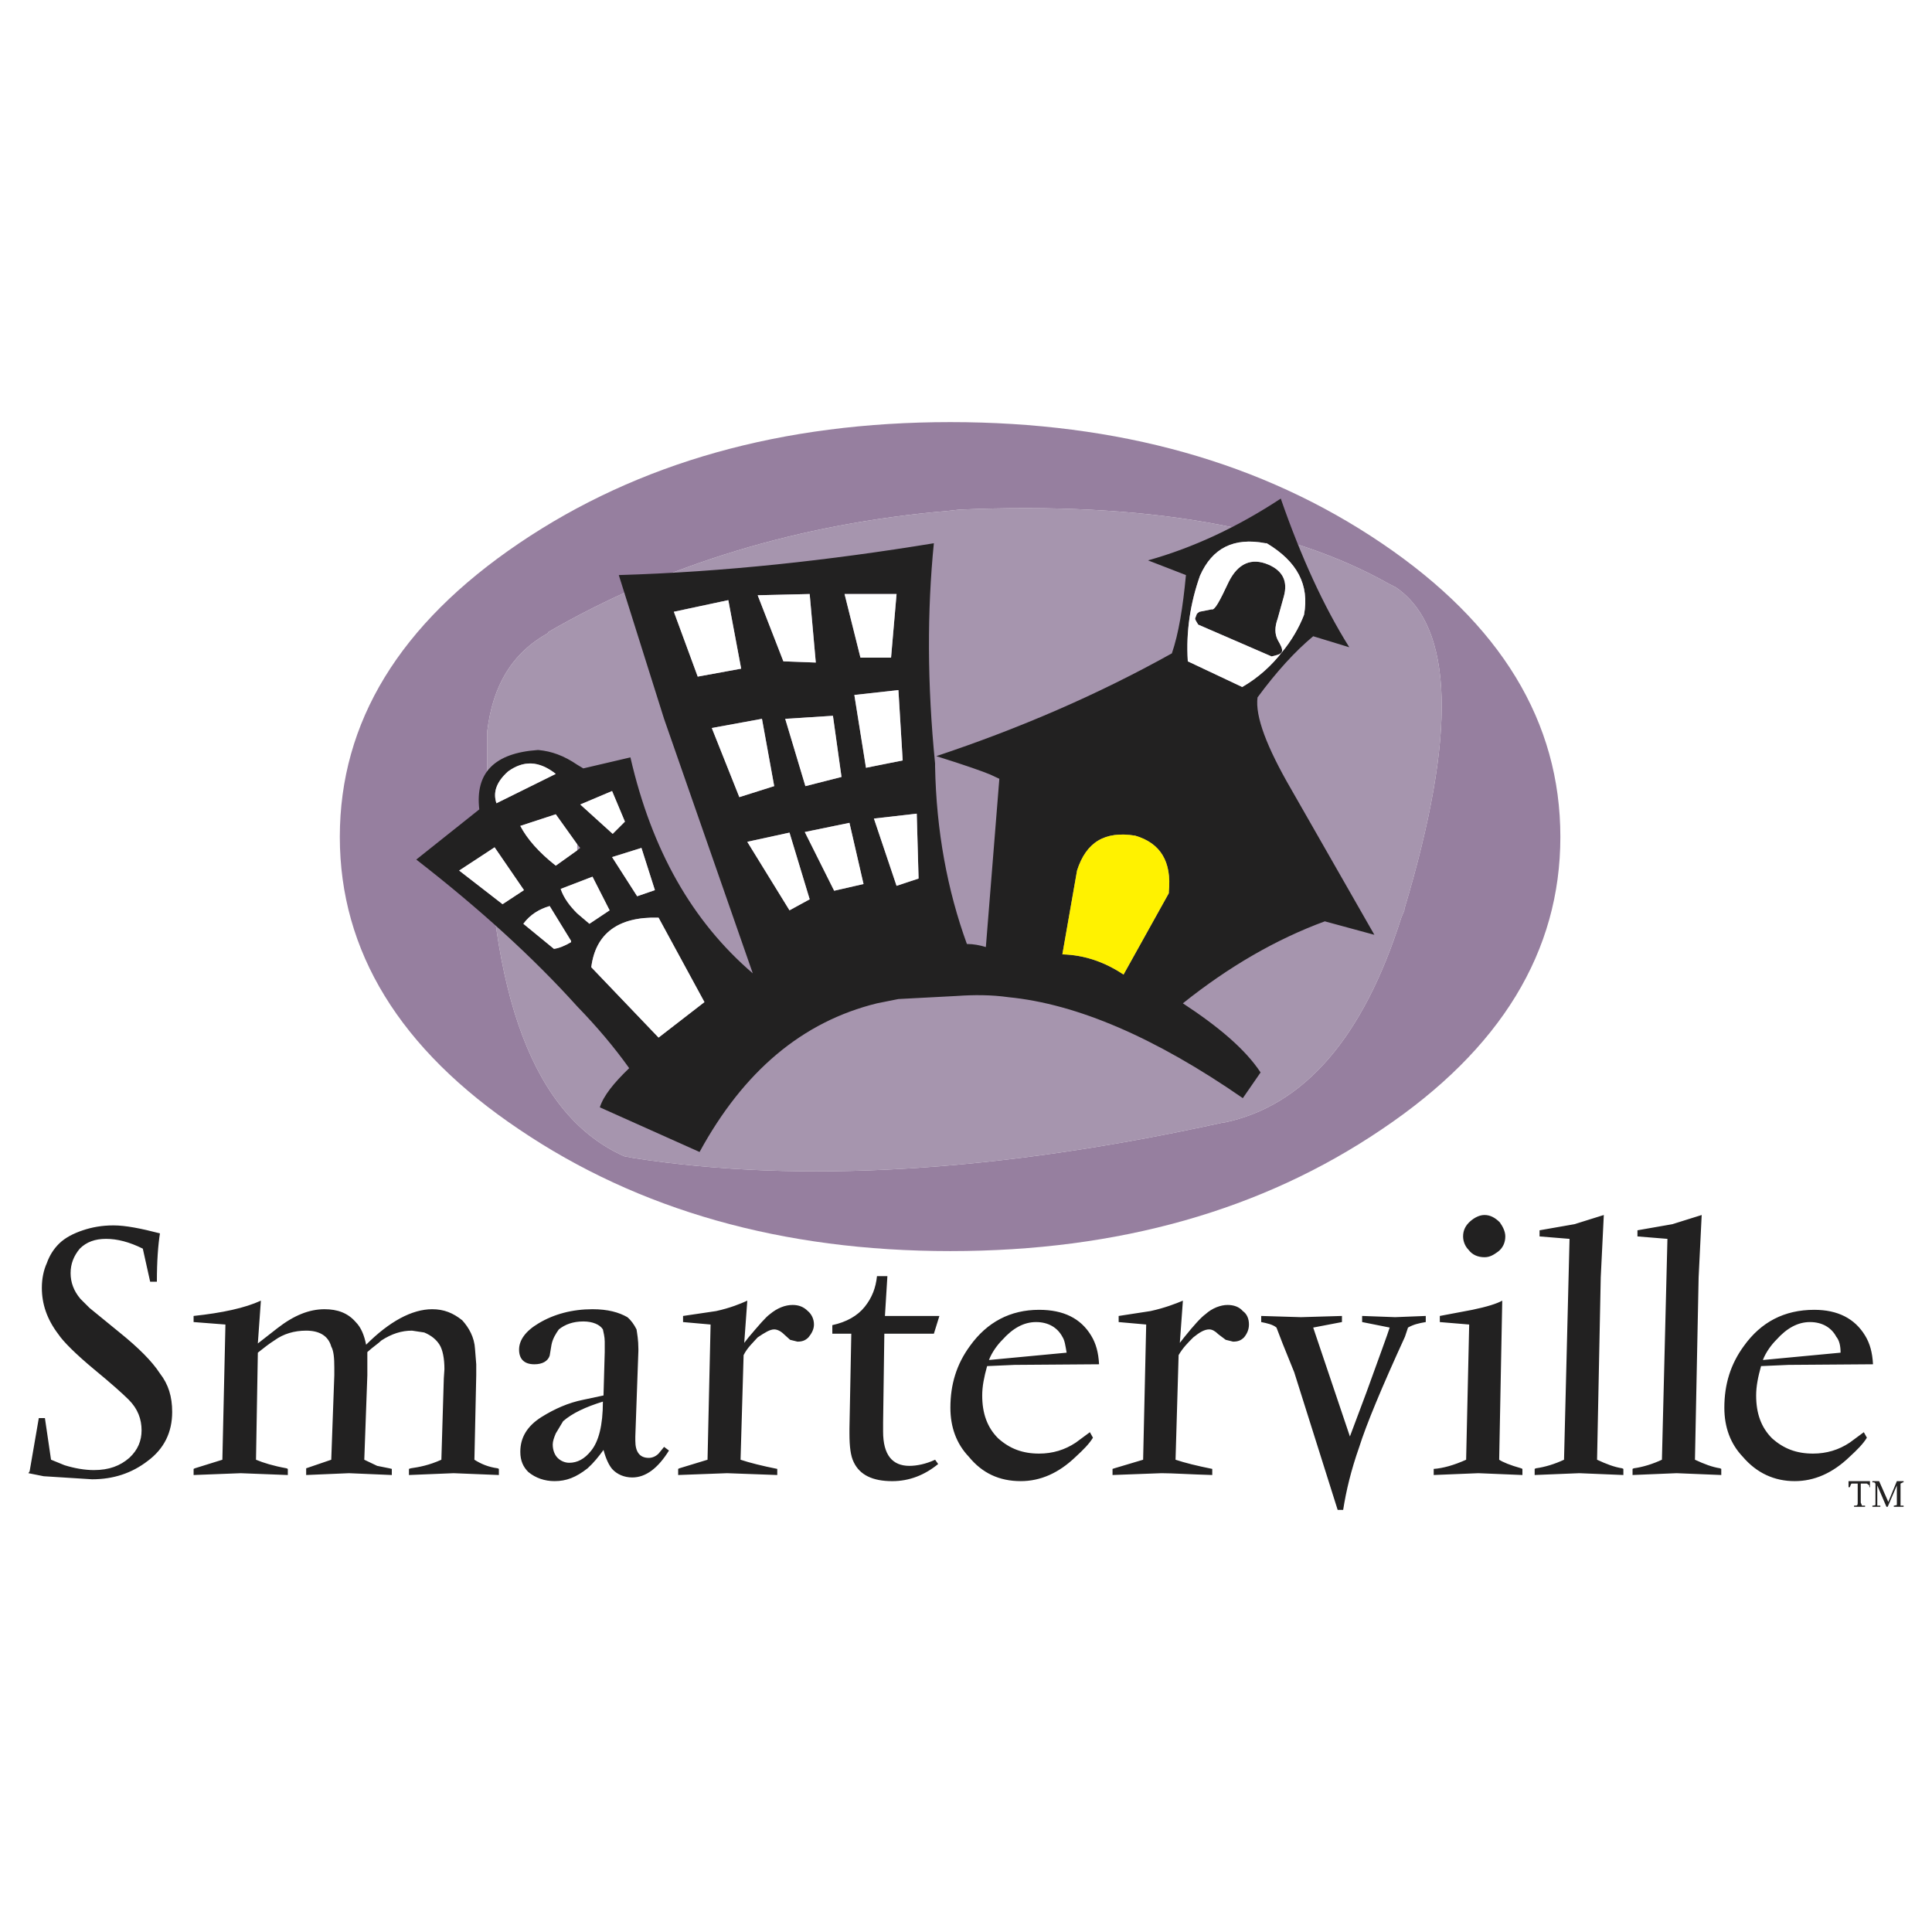 <?xml version="1.0" encoding="utf-8"?>
<!-- Generator: Adobe Illustrator 13.0.0, SVG Export Plug-In . SVG Version: 6.00 Build 14948)  -->
<!DOCTYPE svg PUBLIC "-//W3C//DTD SVG 1.0//EN" "http://www.w3.org/TR/2001/REC-SVG-20010904/DTD/svg10.dtd">
<svg version="1.0" id="Layer_1" xmlns="http://www.w3.org/2000/svg" xmlns:xlink="http://www.w3.org/1999/xlink" x="0px" y="0px"
	 width="192.756px" height="192.756px" viewBox="0 0 192.756 192.756" enable-background="new 0 0 192.756 192.756"
	 xml:space="preserve">
<g>
	<polygon fill-rule="evenodd" clip-rule="evenodd" fill="#FFFFFF" points="0,0 192.756,0 192.756,192.756 0,192.756 0,0 	"/>
	<path fill-rule="evenodd" clip-rule="evenodd" fill="#A695AE" d="M138.648,58.289c-10.255-5.799-24.478-8.24-42.911-7.447
		l-1.099,0.122c-14.955,1.282-28.322,5.371-39.92,12.086l-0.061,0.122c-3.601,2.014-5.493,5.25-6.043,9.767v6.287
		c0.122,20.144,4.7,32.167,13.673,36.136l0.977,0.184c16.603,2.562,36.257,1.402,58.72-3.541h0.122
		c7.996-1.648,13.917-8.484,17.701-20.448l0.306-0.732v-0.123c5.249-17.457,4.943-28.139-0.855-32.106L138.648,58.289
		L138.648,58.289z"/>
	<path fill-rule="evenodd" clip-rule="evenodd" fill="#967F9F" d="M138.648,58.289c-10.255-5.799-24.478-8.24-42.911-7.447
		l-1.099,0.122c-14.955,1.282-28.322,5.371-39.92,12.086l-0.061,0.122c-3.601,2.014-5.493,5.25-6.043,9.767v6.287
		c0.122,20.144,4.7,32.167,13.673,36.136l0.977,0.184c16.603,2.562,36.257,1.402,58.72-3.541h0.122
		c7.996-1.648,13.917-8.484,17.701-20.448l0.306-0.732v-0.123c5.249-17.457,4.943-28.139-0.855-32.106L138.648,58.289
		L138.648,58.289z M155.678,83.499c0,11.414-5.921,21.181-17.823,29.177c-11.902,8.057-26.247,12.146-43.033,12.146
		c-16.786,0-31.13-4.09-43.033-12.146c-11.903-7.996-17.885-17.763-17.885-29.177c0-11.476,5.982-21.242,17.885-29.299
		s26.247-12.086,43.033-12.086c16.786,0,31.131,4.029,43.033,12.086S155.678,72.023,155.678,83.499L155.678,83.499z"/>
	<path fill-rule="evenodd" clip-rule="evenodd" fill="#222121" d="M119.543,62.318l7.324,3.174c0.488-0.122,0.916-0.183,1.038-0.488
		c0.061-0.305-0.122-0.61-0.428-1.16c-0.305-0.61-0.305-1.282,0-2.136l0.61-2.197c0.428-1.526-0.122-2.564-1.525-3.174
		c-1.709-0.732-3.053-0.122-3.968,1.709c-0.916,1.954-1.404,2.869-1.709,2.747l-1.221,0.244l-0.244,0.183l-0.184,0.488
		C119.237,61.829,119.359,62.012,119.543,62.318L119.543,62.318z M118.505,65.919v0.061l5.433,2.563
		c1.587-0.916,2.93-2.136,3.968-3.479c0.915-1.099,1.709-2.442,2.197-3.724c0.549-2.991-0.672-5.311-3.724-7.142h-0.122
		c-3.174-0.61-5.311,0.488-6.531,3.235C118.749,60.181,118.322,63.05,118.505,65.919L118.505,65.919z M118.322,57.374l-3.785-1.465
		c4.578-1.282,8.973-3.357,13.246-6.165c2.014,5.799,4.272,10.743,6.836,14.833l-3.602-1.099c-1.831,1.526-3.662,3.541-5.554,6.104
		c-0.244,1.892,0.915,4.944,3.356,9.156l8.302,14.527l-4.944-1.343c-4.822,1.77-9.583,4.517-14.161,8.18
		c3.54,2.318,6.226,4.578,7.752,6.896l-1.771,2.564c-8.729-6.043-16.541-9.4-23.378-10.072c-1.709-0.244-3.479-0.244-5.188-0.121
		l-5.798,0.305l-2.137,0.428c-7.447,1.83-13.307,6.775-17.701,14.832l-9.95-4.455c0.366-1.16,1.404-2.441,2.93-3.908
		c-1.526-2.135-3.235-4.15-5.188-6.164c-4.395-4.883-9.767-9.766-16.054-14.649l6.287-5.005c-0.427-3.662,1.526-5.616,5.799-5.921
		h0.122c1.282,0.122,2.503,0.549,3.846,1.465l0.61,0.366l4.7-1.099c2.136,9.278,6.165,16.359,12.208,21.547l-8.851-25.393
		l-4.517-14.344c10.499-0.305,20.998-1.465,31.435-3.174c-0.671,6.714-0.671,14.039,0.122,21.975v0.305
		c0.122,6.41,1.221,12.33,3.174,17.702c0.671,0,1.281,0.122,1.892,0.305L99.705,77.7l-0.916-0.427
		c-0.732-0.305-2.441-0.916-5.372-1.832c8.241-2.747,16.053-6.104,23.5-10.255C117.59,63.233,118.017,60.608,118.322,57.374
		L118.322,57.374z M107.457,86.855l-1.465,8.362c2.258,0.061,4.272,0.793,6.104,2.015l4.517-8.118v-0.123
		c0.306-3.052-0.854-4.883-3.356-5.616C110.265,82.888,108.372,83.987,107.457,86.855L107.457,86.855z M80.782,59.266l-5.188,0.122
		l2.563,6.592l3.235,0.122L80.782,59.266L80.782,59.266z M72.664,59.876l-5.433,1.16l2.381,6.47l4.334-0.793L72.664,59.876
		L72.664,59.876z M89.45,59.266h-5.188l1.587,6.348h3.052L89.45,59.266L89.45,59.266z M50.69,76.967
		c-1.16,1.038-1.526,2.075-1.16,3.174l5.92-2.93C53.742,75.868,52.216,75.868,50.69,76.967L50.69,76.967z M57.587,84.231
		l-2.137-2.991l-3.54,1.16c0.671,1.282,1.831,2.625,3.54,3.967l2.137-1.526l0.305-0.244L57.587,84.231L57.587,84.231z
		 M62.349,81.973l-1.282-3.052l-3.174,1.343l3.235,2.93L62.349,81.973L62.349,81.973z M63.997,84.597l-2.93,0.916l2.503,3.906
		l1.77-0.61L63.997,84.597L63.997,84.597z M55.939,88.687c0.305,0.916,0.916,1.709,1.648,2.442l1.221,1.038l2.014-1.343
		l-1.709-3.357L55.939,88.687L55.939,88.687z M45.807,86.855l4.334,3.357l2.136-1.404l-2.93-4.272L45.807,86.855L45.807,86.855z
		 M58.991,96.5l6.714,7.02l4.578-3.541l-4.578-8.423C61.677,91.434,59.418,93.143,58.991,96.5L58.991,96.5z M56.977,93.875
		l-2.137-3.479c-1.038,0.305-1.953,0.854-2.625,1.77l3.052,2.502c0.489-0.061,1.099-0.305,1.709-0.671V93.875L56.977,93.875z
		 M90.061,75.868l-0.427-7.019l-4.395,0.488l1.16,7.264L90.061,75.868L90.061,75.868z M89.45,88.381l2.197-0.732l-0.183-6.47
		l-4.273,0.488L89.45,88.381L89.45,88.381z M83.957,77.517l-3.602,0.916l-2.014-6.714l4.761-0.305L83.957,77.517L83.957,77.517z
		 M71.016,72.633l2.747,6.897l3.479-1.099l-1.221-6.714L71.016,72.633L71.016,72.633z M83.224,88.87l2.93-0.671l-1.404-6.104
		l-4.456,0.916L83.224,88.87L83.224,88.87z M74.556,83.987l4.212,6.836l2.014-1.099l-2.014-6.653L74.556,83.987L74.556,83.987z"/>
	<path fill-rule="evenodd" clip-rule="evenodd" fill="#FFFFFF" d="M119.543,62.318l7.324,3.174c0.488-0.122,0.916-0.183,1.038-0.488
		c0.061-0.305-0.122-0.61-0.428-1.16c-0.305-0.61-0.305-1.282,0-2.136l0.61-2.197c0.428-1.526-0.122-2.564-1.525-3.174
		c-1.709-0.732-3.053-0.122-3.968,1.709c-0.916,1.954-1.404,2.869-1.709,2.747l-1.221,0.244l-0.244,0.183l-0.184,0.488
		C119.237,61.829,119.359,62.012,119.543,62.318L119.543,62.318z M118.505,65.919v0.061l5.433,2.563
		c1.587-0.916,2.93-2.136,3.968-3.479c0.915-1.099,1.709-2.442,2.197-3.724c0.549-2.991-0.672-5.311-3.724-7.142h-0.122
		c-3.174-0.61-5.311,0.488-6.531,3.235C118.749,60.181,118.322,63.05,118.505,65.919L118.505,65.919z M80.782,59.266l-5.188,0.122
		l2.563,6.592l3.235,0.122L80.782,59.266L80.782,59.266z M72.664,59.876l-5.433,1.16l2.381,6.47l4.334-0.793L72.664,59.876
		L72.664,59.876z M89.45,59.266h-5.188l1.587,6.348h3.052L89.45,59.266L89.45,59.266z M50.69,76.967
		c-1.16,1.038-1.526,2.075-1.16,3.174l5.92-2.93C53.742,75.868,52.216,75.868,50.69,76.967L50.69,76.967z M57.587,84.231
		l-2.137-2.991l-3.54,1.16c0.671,1.282,1.831,2.625,3.54,3.967l2.137-1.526V84.231L57.587,84.231z M62.349,81.973l-1.282-3.052
		l-3.174,1.343l3.235,2.93L62.349,81.973L62.349,81.973z M63.997,84.597l-2.93,0.916l2.503,3.906l1.77-0.61L63.997,84.597
		L63.997,84.597z M55.939,88.687c0.305,0.916,0.916,1.709,1.648,2.442l1.221,1.038l2.014-1.343l-1.709-3.357L55.939,88.687
		L55.939,88.687z M45.807,86.855l4.334,3.357l2.136-1.404l-2.93-4.272L45.807,86.855L45.807,86.855z M58.991,96.5l6.714,7.02
		l4.578-3.541l-4.578-8.423C61.677,91.434,59.418,93.143,58.991,96.5L58.991,96.5z M56.977,93.875l-2.137-3.479
		c-1.038,0.305-1.953,0.854-2.625,1.77l3.052,2.502c0.489-0.061,1.099-0.305,1.709-0.671V93.875L56.977,93.875z M90.061,75.868
		l-0.427-7.019l-4.395,0.488l1.16,7.264L90.061,75.868L90.061,75.868z M89.45,88.381l2.197-0.732l-0.183-6.47l-4.273,0.488
		L89.45,88.381L89.45,88.381z M83.957,77.517l-3.602,0.916l-2.014-6.714l4.761-0.305L83.957,77.517L83.957,77.517z M71.016,72.633
		l2.747,6.897l3.479-1.099l-1.221-6.714L71.016,72.633L71.016,72.633z M83.224,88.87l2.93-0.671l-1.404-6.104l-4.456,0.916
		L83.224,88.87L83.224,88.87z M74.556,83.987l4.212,6.836l2.014-1.099l-2.014-6.653L74.556,83.987L74.556,83.987z"/>
	<path fill-rule="evenodd" clip-rule="evenodd" fill="#FFF200" d="M107.457,86.855l-1.465,8.362
		c2.258,0.061,4.272,0.793,6.104,2.015l4.517-8.118v-0.123c0.306-3.052-0.854-4.883-3.356-5.616
		C110.265,82.888,108.372,83.987,107.457,86.855L107.457,86.855z"/>
	<path fill-rule="evenodd" clip-rule="evenodd" fill="#222121" d="M124.608,132.146c0,0.488-0.183,0.916-0.488,1.283
		c-0.305,0.305-0.61,0.426-1.099,0.426l-0.732-0.182l-0.732-0.551c-0.305-0.305-0.61-0.488-0.915-0.488
		c-0.488,0-0.977,0.307-1.587,0.795c-0.55,0.549-1.038,1.037-1.465,1.77l-0.306,10.438c0.915,0.305,2.137,0.611,3.662,0.916v0.609
		c-2.197-0.061-3.968-0.182-5.066-0.182l-4.883,0.182v-0.609l0.184-0.061l2.868-0.855l0.306-13.49l-2.747-0.244v-0.609l3.174-0.488
		c1.404-0.307,2.503-0.732,3.235-1.039l-0.306,4.213l0.428-0.549c0.977-1.221,1.709-2.016,2.137-2.32
		c0.671-0.611,1.525-0.916,2.197-0.916c0.61,0,1.159,0.184,1.525,0.611C124.426,131.109,124.608,131.598,124.608,132.146
		L124.608,132.146z M125.83,131.293l3.967,0.121l4.09-0.121v0.609l-2.869,0.549l3.663,10.865l1.647-4.395
		c1.344-3.723,2.137-5.859,2.32-6.471l-2.747-0.549v-0.609l3.296,0.121l3.052-0.121v0.609c-0.732,0.123-1.221,0.244-1.77,0.549
		l-0.306,0.916c-2.319,5.066-3.846,8.729-4.578,11.049c-0.793,2.258-1.281,4.273-1.587,6.227h-0.549l-4.334-13.734l-1.16-2.869
		l-0.61-1.588c-0.366-0.305-0.915-0.426-1.525-0.549V131.293L125.83,131.293z M143.653,131.293l3.235-0.611
		c1.465-0.305,2.441-0.609,2.991-0.916l-0.306,15.871c0.366,0.244,1.099,0.549,2.197,0.855l0.122,0.061v0.609l-4.395-0.182
		l-4.456,0.182v-0.609c0.915-0.061,2.014-0.367,3.235-0.916l0.305-13.49l-2.93-0.244V131.293L143.653,131.293z M97.995,139.227
		c0,1.771,0.489,3.176,1.588,4.273c1.159,1.039,2.441,1.525,4.089,1.525c1.344,0,2.564-0.365,3.663-1.098l1.403-1.037l0.306,0.549
		c-0.366,0.609-0.977,1.221-1.709,1.893c-1.71,1.648-3.541,2.441-5.494,2.441c-2.136,0-3.846-0.793-5.188-2.441
		c-1.221-1.283-1.832-2.93-1.832-4.883c0-2.32,0.61-4.334,1.954-6.166c1.709-2.381,4.029-3.602,6.897-3.602
		c2.442,0,4.151,0.855,5.188,2.564c0.488,0.793,0.732,1.709,0.794,2.869l-8.424,0.061l-2.746,0.121
		C98.179,137.396,97.995,138.312,97.995,139.227L97.995,139.227z M98.667,135.688l7.752-0.732c-0.122-0.672-0.183-1.221-0.427-1.588
		c-0.489-0.916-1.404-1.465-2.625-1.465s-2.319,0.611-3.357,1.771C99.521,134.162,98.973,134.895,98.667,135.688L98.667,135.688z
		 M175.211,139.227c0,1.771,0.488,3.176,1.587,4.273c1.159,1.039,2.441,1.525,4.09,1.525c1.343,0,2.563-0.365,3.662-1.098
		l1.404-1.037l0.305,0.549c-0.366,0.609-0.977,1.221-1.709,1.893c-1.709,1.648-3.54,2.441-5.493,2.441
		c-2.015,0-3.785-0.793-5.188-2.441c-1.221-1.283-1.831-2.93-1.831-4.883c0-2.32,0.61-4.334,1.953-6.166
		c1.709-2.381,4.028-3.602,7.02-3.602c2.319,0,4.028,0.855,5.066,2.564c0.488,0.793,0.732,1.709,0.793,2.869l-8.424,0.061
		l-2.746,0.121C175.394,137.396,175.211,138.312,175.211,139.227L175.211,139.227z M175.882,135.688l7.753-0.732
		c0-0.672-0.123-1.221-0.428-1.588c-0.488-0.916-1.404-1.465-2.625-1.465s-2.319,0.611-3.357,1.771
		C176.737,134.162,176.188,134.895,175.882,135.688L175.882,135.688z M169.778,121.221l-0.306,6.227l-0.366,18.189
		c0.916,0.428,1.709,0.732,2.503,0.855l0.122,0.061v0.609l-4.456-0.182l-4.395,0.182v-0.609l0.122-0.061
		c0.916-0.123,1.893-0.428,2.808-0.855l0.55-22.035l-2.991-0.244v-0.611l3.479-0.609L169.778,121.221L169.778,121.221z
		 M149.635,121.953c0.306,0.428,0.55,0.916,0.55,1.404c0,0.609-0.244,1.16-0.732,1.525c-0.428,0.305-0.794,0.551-1.343,0.551
		c-0.672,0-1.221-0.246-1.587-0.732c-0.306-0.307-0.55-0.795-0.55-1.344c0-0.611,0.244-1.1,0.732-1.525
		c0.428-0.367,0.916-0.611,1.404-0.611C148.658,121.221,149.146,121.465,149.635,121.953L149.635,121.953z M157.082,122.137
		l2.93-0.916l-0.305,6.227l-0.367,18.189c0.916,0.428,1.71,0.732,2.503,0.855l0.122,0.061v0.609l-4.395-0.182l-4.456,0.182v-0.609
		l0.122-0.061c0.916-0.123,1.893-0.428,2.808-0.855l0.55-22.035l-2.991-0.244v-0.611L157.082,122.137L157.082,122.137z
		 M19.315,131.902v-0.609c2.869-0.307,5.127-0.795,6.714-1.527l-0.305,4.273l1.953-1.525c1.648-1.281,3.174-1.893,4.7-1.893
		c1.282,0,2.32,0.365,3.113,1.281c0.549,0.549,0.854,1.344,1.038,2.26c2.319-2.32,4.578-3.541,6.592-3.541
		c1.16,0,2.075,0.365,2.991,1.098c0.671,0.732,1.221,1.711,1.282,2.869l0.122,1.527v1.098l-0.183,8.424
		c0.671,0.428,1.404,0.732,2.32,0.855l0.122,0.061v0.609l-4.517-0.182l-4.456,0.182v-0.609l0.183-0.061
		c0.855-0.123,1.831-0.307,3.052-0.855l0.244-8.119l0.061-0.914c0-1.1-0.183-1.953-0.488-2.441s-0.794-0.916-1.526-1.221
		l-1.221-0.184c-1.038,0-2.014,0.305-3.052,0.977c-0.305,0.305-0.793,0.609-1.404,1.16v2.318l-0.305,8.424l1.282,0.611l1.221,0.244
		l0.244,0.061v0.609l-4.273-0.182l-4.272,0.182v-0.67l2.502-0.855l0.305-8.424v-0.793c0-0.916-0.061-1.648-0.305-2.076
		c-0.305-1.098-1.221-1.586-2.502-1.586c-1.16,0-2.259,0.305-3.174,0.977c-0.488,0.305-1.038,0.732-1.648,1.221l-0.183,10.682
		c0.732,0.305,1.709,0.611,3.052,0.855l0.123,0.061v0.609l-4.7-0.182l-4.7,0.182v-0.609l0.122-0.061l2.747-0.855l0.306-13.49
		L19.315,131.902L19.315,131.902z M8.267,122.746c0.916-0.305,1.892-0.488,3.052-0.488c1.221,0,2.747,0.307,4.639,0.795
		c-0.183,1.158-0.306,2.746-0.306,4.822h-0.671l-0.733-3.297c-1.343-0.672-2.563-0.977-3.663-0.977
		c-1.099,0-1.953,0.305-2.625,0.977c-0.61,0.732-0.916,1.525-0.916,2.441s0.305,1.77,0.977,2.564l0.916,0.914l2.991,2.443
		c1.892,1.525,3.235,2.867,4.029,4.088c0.854,1.1,1.221,2.32,1.221,3.846c0,2.016-0.794,3.664-2.442,4.885
		c-1.587,1.221-3.418,1.83-5.554,1.83l-4.823-0.305l-1.526-0.305l0.123-0.184l0.916-5.311h0.61l0.61,4.15l1.343,0.549
		c0.977,0.307,2.014,0.488,2.93,0.488c1.526,0,2.625-0.426,3.54-1.221c0.854-0.793,1.221-1.709,1.221-2.746
		c0-1.1-0.366-2.137-1.282-3.053c-0.61-0.609-1.77-1.646-3.479-3.051c-1.832-1.527-3.052-2.748-3.541-3.48
		c-1.16-1.525-1.648-3.051-1.648-4.639c0-0.916,0.183-1.77,0.489-2.441c0.305-0.855,0.732-1.465,1.221-1.953
		C6.497,123.479,7.352,123.053,8.267,122.746L8.267,122.746z M81.209,132.146c0,0.488-0.244,0.916-0.549,1.283
		c-0.305,0.305-0.61,0.426-1.099,0.426l-0.732-0.182l-0.61-0.551c-0.305-0.305-0.671-0.488-0.977-0.488
		c-0.427,0-0.916,0.307-1.648,0.795c-0.489,0.549-1.038,1.037-1.404,1.77l-0.305,10.438c0.916,0.305,2.137,0.611,3.663,0.916v0.609
		l-5.005-0.182l-4.883,0.182v-0.609l0.123-0.061l2.808-0.855l0.305-13.49l-2.747-0.244v-0.609l3.296-0.488
		c1.404-0.307,2.441-0.732,3.113-1.039l-0.305,4.213l0.428-0.549c1.037-1.221,1.709-2.016,2.136-2.32
		c0.732-0.611,1.526-0.916,2.258-0.916c0.61,0,1.099,0.184,1.526,0.611C80.965,131.109,81.209,131.598,81.209,132.146
		L81.209,132.146z M86.276,130.377c0.732-0.916,1.099-1.893,1.221-3.053h1.038l-0.245,3.969h5.433l-0.549,1.77h-4.944l-0.123,8.852
		v0.914c0,2.32,0.916,3.42,2.625,3.42c0.732,0,1.648-0.184,2.563-0.611l0.305,0.428c-1.343,1.098-2.869,1.709-4.578,1.709
		c-1.953,0-3.235-0.611-3.845-1.893c-0.305-0.609-0.427-1.525-0.427-2.869v-0.488l0.183-9.461h-1.893v-0.854
		C84.445,131.902,85.543,131.293,86.276,130.377L86.276,130.377z M53.314,136.115c-1.038,0-1.526-0.551-1.526-1.465
		c0-0.916,0.61-1.832,1.953-2.625c1.526-0.916,3.357-1.404,5.372-1.404c1.526,0,2.625,0.305,3.479,0.793
		c0.366,0.305,0.672,0.732,0.916,1.221c0.062,0.428,0.184,1.039,0.184,1.953v0.184l-0.305,8.545v0.428
		c0,1.1,0.427,1.709,1.343,1.709c0.305,0,0.671-0.121,0.977-0.428l0.549-0.67l0.488,0.365c-1.099,1.771-2.319,2.686-3.662,2.686
		c-0.793,0-1.526-0.305-2.015-0.854c-0.305-0.367-0.61-0.977-0.854-1.893c-0.488,0.672-0.977,1.281-1.587,1.832
		c-1.16,0.914-2.136,1.281-3.296,1.281c-0.977,0-1.893-0.305-2.625-0.916c-0.488-0.488-0.793-1.098-0.793-2.014
		c0-1.404,0.671-2.564,2.136-3.48c1.282-0.793,2.625-1.402,4.151-1.709l2.014-0.428l0.122-4.332v-1.039
		c0-0.488-0.122-0.914-0.183-1.221c-0.305-0.488-1.038-0.793-1.953-0.793c-1.038,0-1.832,0.305-2.441,0.793
		c-0.306,0.428-0.61,0.916-0.733,1.527l-0.183,1.098C54.657,135.809,54.108,136.115,53.314,136.115L53.314,136.115z M55.451,143.012
		c-0.183,0.428-0.305,0.795-0.305,1.1c0,0.549,0.183,1.037,0.488,1.342c0.306,0.307,0.732,0.488,1.16,0.488
		c0.793,0,1.526-0.365,2.197-1.221c0.732-0.914,1.16-2.502,1.16-4.883c-1.77,0.549-3.052,1.16-3.968,1.953L55.451,143.012
		L55.451,143.012z"/>
	<path fill-rule="evenodd" clip-rule="evenodd" fill="#222121" d="M186.564,148.383h-0.062v-0.182l-0.244-0.184h-0.61v1.893
		l0.122,0.305h0.306v0.121h-1.099v-0.121h0.061c0.122,0,0.244,0,0.244-0.061c0.062,0,0.062-0.123,0.062-0.244v-1.893h-0.61
		l-0.062,0.061l-0.122,0.305h-0.122v-0.609h2.137V148.383L186.564,148.383z M189.616,148.322v1.893h0.305v0.121h-0.977v-0.121h0.062
		l0.244-0.061v-1.953l-0.916,2.135h-0.122l-0.915-2.135v2.014h0.305v0.121h-0.793v-0.121c0.061,0,0.183,0,0.305-0.061v-2.137
		l-0.122-0.123h-0.183v-0.121h0.671l0.916,2.074l0.854-2.074h0.671v0.121h-0.061l-0.244,0.123V148.322L189.616,148.322z"/>
</g>
</svg>
